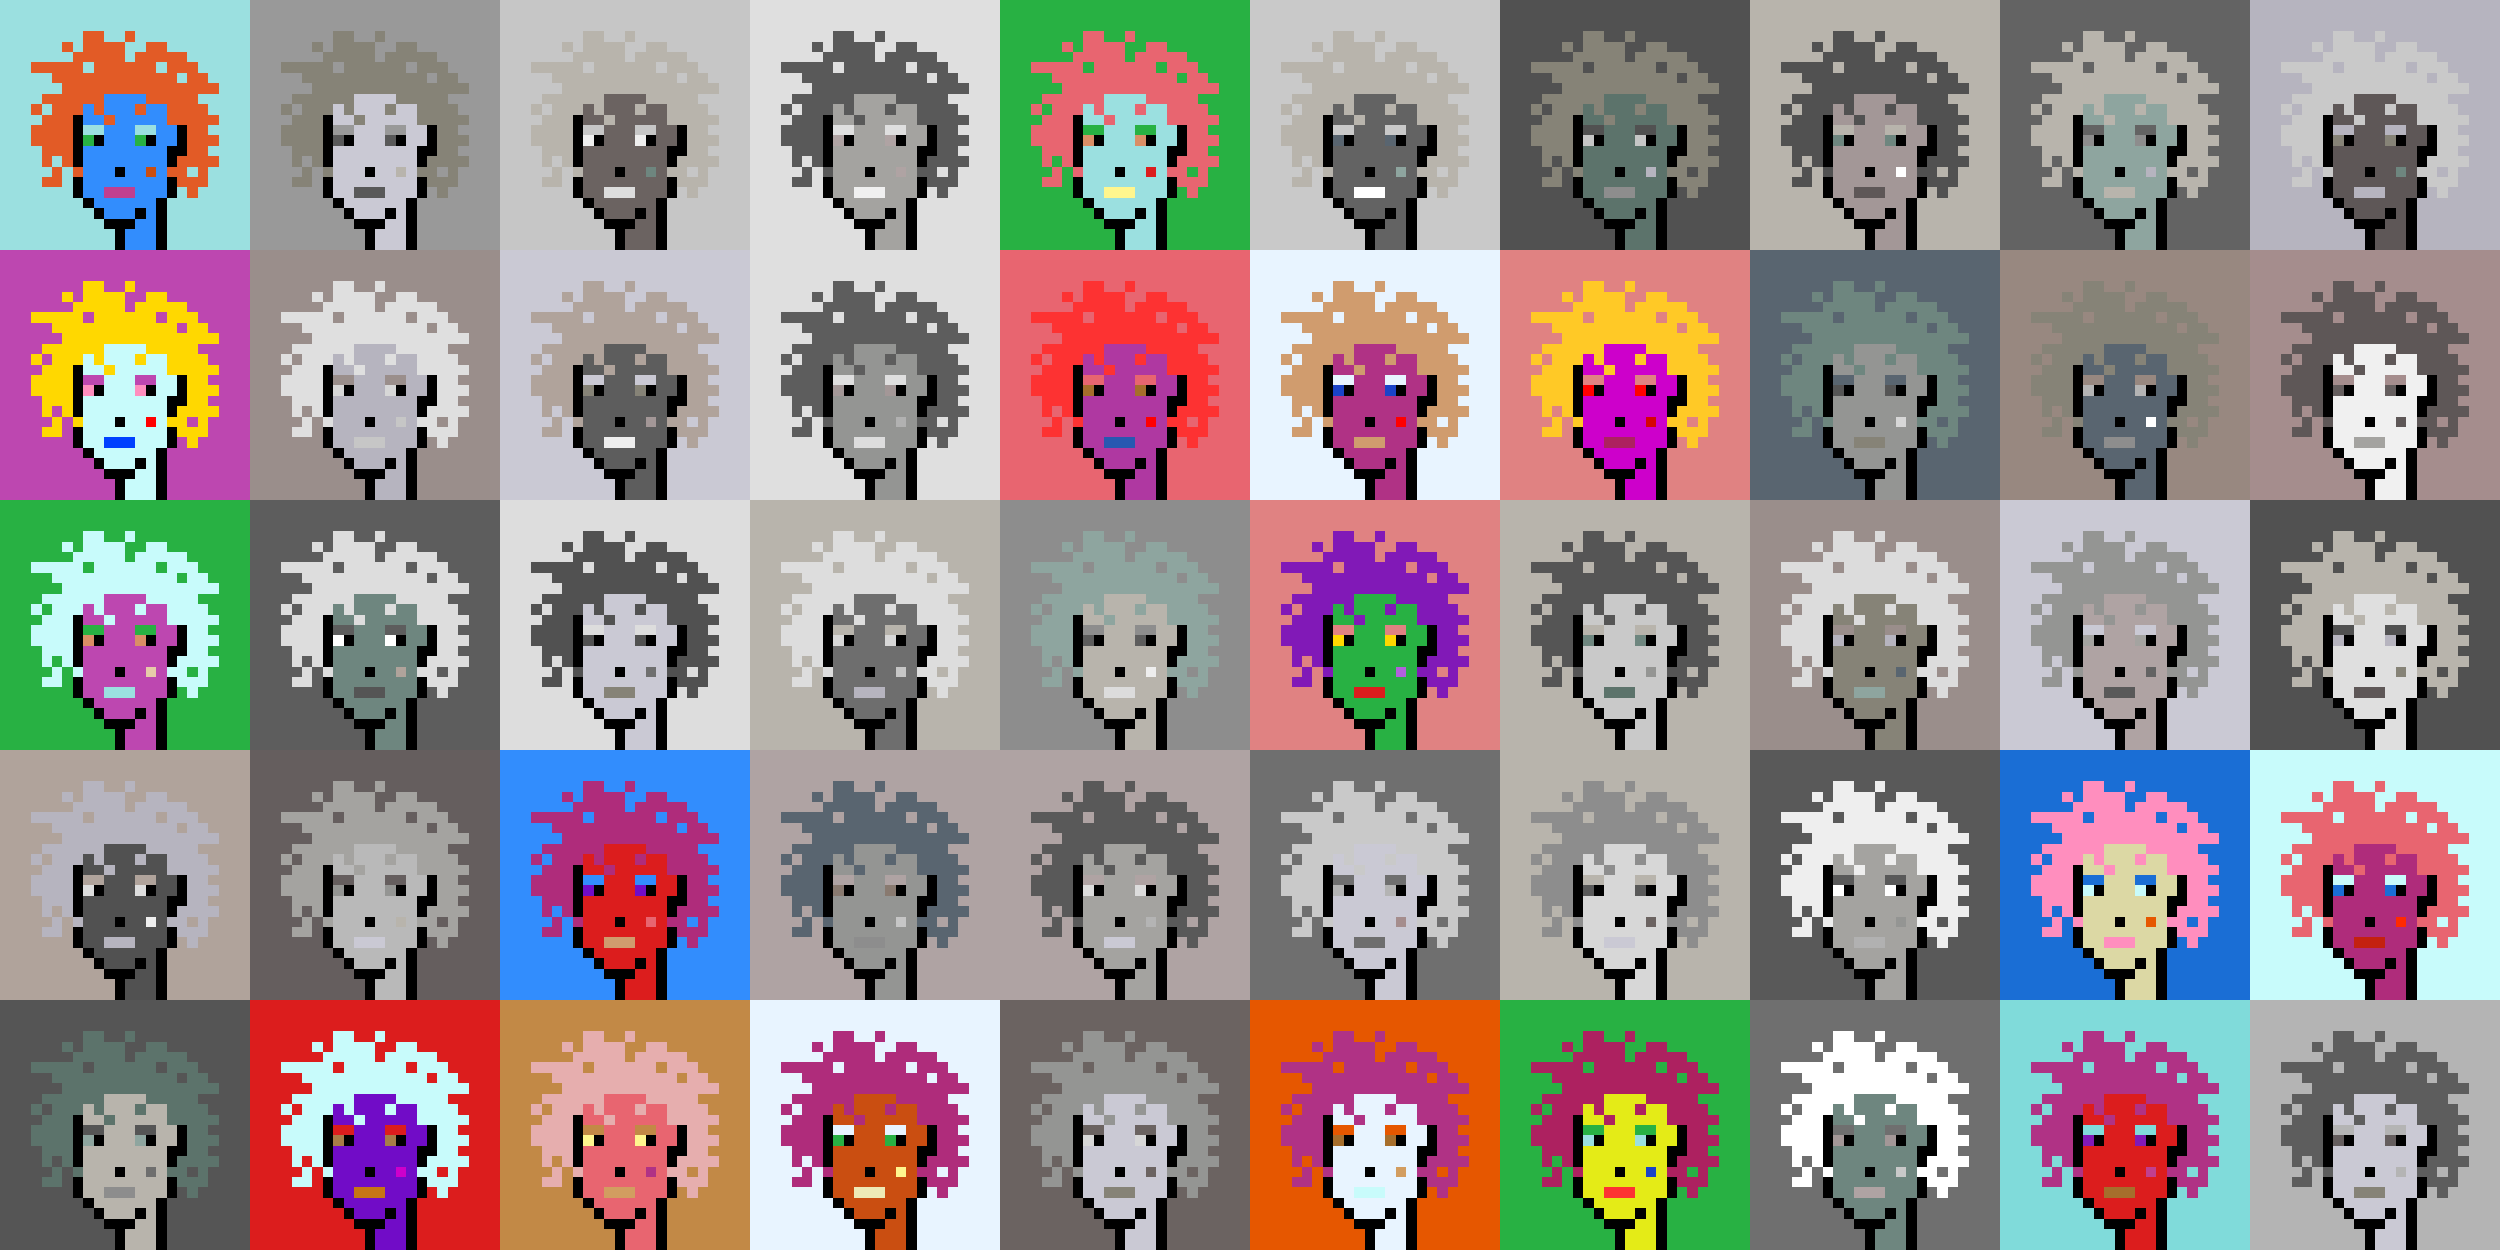 <svg shape-rendering="crispEdges" viewBox="0 0 240 120" xmlns="http://www.w3.org/2000/svg"><rect x="0" y="0" width="240" height="120" fill="#333333" stroke="none"/><style>rect{width:1px;height:1px}rect.bg{width:24px;height:24px}.c1{fill:#e7cba9}.c2{fill:#da8e66}.c3{fill:#ffd800}.c4{fill:#d60404}.c5{fill:#e86570}.c6{fill:#c77514}.c7{fill:#dc1d1d}.c8{fill:#ffc926}.c9{fill:#1a6ed5}.c10{fill:#d09c6e}.c11{fill:#fff68e}.c12{fill:#d29d60}.c13{fill:#80dbda}.c14{fill:#bd47b0}.c15{fill:#b261dc}.c16{fill:#0040ff}.c17{fill:#1a43c8}.c18{fill:#ff8ebe}.c19{fill:#c28946}.c20{fill:#a77c47}.c21{fill:#ffba00}.c22{fill:#ad2160}.c23{fill:#e25b26}.c24{fill:#c42110}.c25{fill:#b03285}.c26{fill:#ca4e11}.c27{fill:#c13f8f}.c28{fill:#e8efc0}.c29{fill:#b66f4e}.c30{fill:#9be0e0}.c31{fill:#e22626}.c32{fill:#2858b1}.c33{fill:#e8f4ff}.c34{fill:#28b143}.c35{fill:#8119b7}.c36{fill:#a66e2c}.c37{fill:#e4eb17}.c38{fill:#ff0000}.c39{fill:#328dfd}.c40{fill:#e08282}.c41{fill:#dcd8a4}.c42{fill:#d60000}.c43{fill:#cd00cb}.c44{fill:#710cc7}.c45{fill:#dbb180}.c46{fill:#ffd926}.c47{fill:#e6aeae}.c48{fill:#eeeab6}.c49{fill:#e65700}.c50{fill:#c8fbfb}.c51{fill:#af2c7b}.c52{fill:#af38a1}.c53{fill:#ff2a00}.c54{fill:#fd3232}.c55{fill:#a39797}.c56{fill:#ffffff}.c57{fill:#6f6f6f}.c58{fill:#afa3a3}.c59{fill:#655e5e}.c60{fill:#897a70}.c61{fill:#a58d8d}.c62{fill:#f0f0f0}.c63{fill:#949593}.c64{fill:#5c736b}.c65{fill:#596570}.c66{fill:#8d8d8d}.c67{fill:#8ea59f}.c68{fill:#5e5757}.c69{fill:#555555}.c70{fill:#595959}.c71{fill:#5d5d5d}.c72{fill:#b8b4ac}.c73{fill:#b1b1b1}.c74{fill:#b0a39b}.c75{fill:#d7d7d7}.c76{fill:#515151}.c77{fill:#b9b9b9}.c78{fill:#9a8e8b}.c79{fill:#636363}.c80{fill:#c6c6c6}.c81{fill:#dddddd}.c82{fill:#6b6361}.c83{fill:#b4b4b4}.c84{fill:#cac9d4}.c85{fill:#dcdcdc}.c86{fill:#6e867f}.c87{fill:#999999}.c88{fill:#dfdfdf}.c89{fill:#c9c9c9}.c90{fill:#988880}.c91{fill:#b6b4bf}.c92{fill:#868377}.c93{fill:#a4a3a0}.c94{fill:#eeeeee}.c95{fill:#6e6e6e}.c96{fill:#6e984d}.c97{fill:#fff68e}.c98{fill:#000000}.c99{fill:#711010}.c100{fill:#dbb180}.c101{fill:#917656}.c102{fill:#5c8539}.c103{fill:#638596}.c104{fill:#7b7b7b}.c105{fill:#d0d0d0}.c106{fill:#aeaeae}.c107{fill:#5e5e5e}.c108{fill:#727272}.c109{fill:#747474}.c110{fill:#373737}</style><defs><g id="h"><rect x="12" y="3"/><rect x="9" y="3"/><rect x="8" y="3"/><rect x="15" y="4"/><rect x="14" y="4"/><rect x="11" y="4"/><rect x="10" y="4"/><rect x="9" y="4"/><rect x="8" y="4"/><rect x="6" y="4"/><rect x="17" y="5"/><rect x="16" y="5"/><rect x="15" y="5"/><rect x="14" y="5"/><rect x="13" y="5"/><rect x="11" y="5"/><rect x="10" y="5"/><rect x="9" y="5"/><rect x="8" y="5"/><rect x="7" y="5"/><rect x="18" y="6"/><rect x="17" y="6"/><rect x="16" y="6"/><rect x="14" y="6"/><rect x="13" y="6"/><rect x="12" y="6"/><rect x="11" y="6"/><rect x="10" y="6"/><rect x="9" y="6"/><rect x="7" y="6"/><rect x="6" y="6"/><rect x="5" y="6"/><rect x="4" y="6"/><rect x="3" y="6"/><rect x="19" y="7"/><rect x="18" y="7"/><rect x="16" y="7"/><rect x="15" y="7"/><rect x="14" y="7"/><rect x="13" y="7"/><rect x="12" y="7"/><rect x="11" y="7"/><rect x="10" y="7"/><rect x="9" y="7"/><rect x="8" y="7"/><rect x="7" y="7"/><rect x="6" y="7"/><rect x="5" y="7"/><rect x="20" y="8"/><rect x="19" y="8"/><rect x="18" y="8"/><rect x="17" y="8"/><rect x="16" y="8"/><rect x="15" y="8"/><rect x="14" y="8"/><rect x="13" y="8"/><rect x="12" y="8"/><rect x="11" y="8"/><rect x="10" y="8"/><rect x="9" y="8"/><rect x="8" y="8"/><rect x="7" y="8"/><rect x="6" y="8"/><rect x="18" y="9"/><rect x="17" y="9"/><rect x="16" y="9"/><rect x="15" y="9"/><rect x="14" y="9"/><rect x="9" y="9"/><rect x="8" y="9"/><rect x="7" y="9"/><rect x="6" y="9"/><rect x="5" y="9"/><rect x="4" y="9"/><rect x="19" y="10"/><rect x="18" y="10"/><rect x="17" y="10"/><rect x="16" y="10"/><rect x="13" y="10"/><rect x="9" y="10"/><rect x="7" y="10"/><rect x="6" y="10"/><rect x="5" y="10"/><rect x="3" y="10"/><rect x="20" y="11"/><rect x="19" y="11"/><rect x="18" y="11"/><rect x="17" y="11"/><rect x="16" y="11"/><rect x="10" y="11"/><rect x="6" y="11"/><rect x="5" y="11"/><rect x="4" y="11"/><rect x="19" y="12"/><rect x="18" y="12"/><rect x="6" y="12"/><rect x="5" y="12"/><rect x="4" y="12"/><rect x="3" y="12"/><rect x="20" y="13"/><rect x="19" y="13"/><rect x="18" y="13"/><rect x="6" y="13"/><rect x="5" y="13"/><rect x="4" y="13"/><rect x="3" y="13"/><rect x="19" y="14"/><rect x="18" y="14"/><rect x="6" y="14"/><rect x="5" y="14"/><rect x="4" y="14"/><rect x="20" y="15"/><rect x="19" y="15"/><rect x="18" y="15"/><rect x="17" y="15"/><rect x="6" y="15"/><rect x="4" y="15"/><rect x="19" y="16"/><rect x="17" y="16"/><rect x="16" y="16"/><rect x="7" y="16"/><rect x="5" y="16"/><rect x="19" y="17"/><rect x="18" y="17"/><rect x="17" y="17"/><rect x="5" y="17"/><rect x="4" y="17"/><rect x="18" y="18"/></g><g id="s"><rect x="13" y="9"/> <rect x="12" y="9"/> <rect x="11" y="9"/> <rect x="10" y="9"/> <rect x="15" y="10"/> <rect x="14" y="10"/> <rect x="12" y="10"/> <rect x="11" y="10"/> <rect x="10" y="10"/> <rect x="8" y="10"/> <rect x="15" y="11"/> <rect x="14" y="11"/> <rect x="13" y="11"/> <rect x="12" y="11"/> <rect x="11" y="11"/> <rect x="9" y="11"/> <rect x="8" y="11"/> <rect x="16" y="12"/> <rect x="15" y="12"/> <rect x="12" y="12"/> <rect x="11" y="12"/> <rect x="10" y="12"/> <rect x="16" y="13"/> <rect x="15" y="13"/> <rect x="12" y="13"/> <rect x="11" y="13"/> <rect x="10" y="13"/> <rect x="15" y="14"/> <rect x="14" y="14"/> <rect x="13" y="14"/> <rect x="12" y="14"/> <rect x="11" y="14"/> <rect x="10" y="14"/> <rect x="9" y="14"/> <rect x="8" y="14"/> <rect x="15" y="15"/> <rect x="14" y="15"/> <rect x="13" y="15"/> <rect x="12" y="15"/> <rect x="11" y="15"/> <rect x="10" y="15"/> <rect x="9" y="15"/> <rect x="8" y="15"/> <rect x="15" y="16"/> <rect x="13" y="16"/> <rect x="12" y="16"/> <rect x="10" y="16"/> <rect x="9" y="16"/> <rect x="8" y="16"/> <rect x="15" y="17"/> <rect x="14" y="17"/> <rect x="13" y="17"/> <rect x="12" y="17"/> <rect x="11" y="17"/> <rect x="10" y="17"/> <rect x="9" y="17"/> <rect x="8" y="17"/> <rect x="15" y="18"/> <rect x="14" y="18"/> <rect x="13" y="18"/> <rect x="9" y="18"/> <rect x="8" y="18"/> <rect x="14" y="19"/> <rect x="13" y="19"/> <rect x="12" y="19"/> <rect x="11" y="19"/> <rect x="10" y="19"/> <rect x="9" y="19"/> <rect x="14" y="20"/> <rect x="12" y="20"/> <rect x="11" y="20"/> <rect x="10" y="20"/> <rect x="14" y="21"/> <rect x="13" y="21"/> <rect x="14" y="22"/> <rect x="13" y="22"/> <rect x="12" y="22"/> <rect x="14" y="23"/> <rect x="13" y="23"/> <rect x="12" y="23"/></g><g id="o"><rect x="7" y="11" /><rect x="17" y="12" /><rect x="7" y="12" /><rect x="17" y="13" /><rect x="14" y="13" /><rect x="9" y="13" /><rect x="7" y="13" /><rect x="17" y="14" /><rect x="16" y="14" /><rect x="7" y="14" /><rect x="16" y="15" /><rect x="7" y="15" /><rect x="11" y="16" /><rect x="16" y="17" /><rect x="7" y="17" /><rect x="16" y="18" /><rect x="7" y="18" /><rect x="15" y="19" /><rect x="8" y="19" /><rect x="15" y="20" /><rect x="13" y="20" /><rect x="9" y="20" /><rect x="15" y="21" /><rect x="12" y="21" /><rect x="11" y="21" /><rect x="10" y="21" /><rect x="15" y="22" /><rect x="11" y="22" /><rect x="15" y="23" /><rect x="11" y="23" /></g><g id="de"><rect x="14" y="12" /><rect x="13" y="12" /><rect x="9" y="12" /><rect x="8" y="12" /></g><g id="le"><rect x="13" y="13" /><rect x="8" y="13" /></g><g id="l"><rect x="12" y="18" /><rect x="11" y="18" /><rect x="10" y="18" /></g><g id="m"><rect x="14" y="16" /></g></defs><g transform="translate(0, 0)"><rect class="bg c30"></rect><use href="#h" class="c23" /><use href="#s" class="c39" /><use href="#de" class="c30" /><use href="#le" class="c34" /><use href="#m" class="c26" /><use href="#l" class="c27" /><use href="#o" fill="black" /></g><g transform="translate(24, 0)"><rect class="bg c87"></rect><use href="#h" class="c92" /><use href="#s" class="c84" /><use href="#de" class="c87" /><use href="#le" class="c70" /><use href="#m" class="c72" /><use href="#l" class="c70" /><use href="#o" fill="black" /></g><g transform="translate(48, 0)"><rect class="bg c80"></rect><use href="#h" class="c72" /><use href="#s" class="c82" /><use href="#de" class="c80" /><use href="#le" class="c94" /><use href="#m" class="c86" /><use href="#l" class="c81" /><use href="#o" fill="black" /></g><g transform="translate(72, 0)"><rect class="bg c88"></rect><use href="#h" class="c70" /><use href="#s" class="c93" /><use href="#de" class="c88" /><use href="#le" class="c58" /><use href="#m" class="c58" /><use href="#l" class="c62" /><use href="#o" fill="black" /></g><g transform="translate(96, 0)"><rect class="bg c34"></rect><use href="#h" class="c5" /><use href="#s" class="c30" /><use href="#de" class="c34" /><use href="#le" class="c2" /><use href="#m" class="c7" /><use href="#l" class="c11" /><use href="#o" fill="black" /></g><g transform="translate(120, 0)"><rect class="bg c89"></rect><use href="#h" class="c72" /><use href="#s" class="c79" /><use href="#de" class="c89" /><use href="#le" class="c65" /><use href="#m" class="c67" /><use href="#l" class="c56" /><use href="#o" fill="black" /></g><g transform="translate(144, 0)"><rect class="bg c76"></rect><use href="#h" class="c92" /><use href="#s" class="c64" /><use href="#de" class="c76" /><use href="#le" class="c80" /><use href="#m" class="c91" /><use href="#l" class="c66" /><use href="#o" fill="black" /></g><g transform="translate(168, 0)"><rect class="bg c72"></rect><use href="#h" class="c76" /><use href="#s" class="c55" /><use href="#de" class="c72" /><use href="#le" class="c86" /><use href="#m" class="c56" /><use href="#l" class="c68" /><use href="#o" fill="black" /></g><g transform="translate(192, 0)"><rect class="bg c79"></rect><use href="#h" class="c72" /><use href="#s" class="c67" /><use href="#de" class="c79" /><use href="#le" class="c66" /><use href="#m" class="c91" /><use href="#l" class="c72" /><use href="#o" fill="black" /></g><g transform="translate(216, 0)"><rect class="bg c91"></rect><use href="#h" class="c89" /><use href="#s" class="c68" /><use href="#de" class="c91" /><use href="#le" class="c92" /><use href="#m" class="c86" /><use href="#l" class="c91" /><use href="#o" fill="black" /></g><g transform="translate(0, 24)"><rect class="bg c14"></rect><use href="#h" class="c3" /><use href="#s" class="c50" /><use href="#de" class="c14" /><use href="#le" class="c18" /><use href="#m" class="c38" /><use href="#l" class="c16" /><use href="#o" fill="black" /></g><g transform="translate(24, 24)"><rect class="bg c78"></rect><use href="#h" class="c88" /><use href="#s" class="c91" /><use href="#de" class="c78" /><use href="#le" class="c75" /><use href="#m" class="c80" /><use href="#l" class="c80" /><use href="#o" fill="black" /></g><g transform="translate(48, 24)"><rect class="bg c84"></rect><use href="#h" class="c74" /><use href="#s" class="c71" /><use href="#de" class="c84" /><use href="#le" class="c92" /><use href="#m" class="c55" /><use href="#l" class="c94" /><use href="#o" fill="black" /></g><g transform="translate(72, 24)"><rect class="bg c88"></rect><use href="#h" class="c71" /><use href="#s" class="c63" /><use href="#de" class="c88" /><use href="#le" class="c55" /><use href="#m" class="c73" /><use href="#l" class="c81" /><use href="#o" fill="black" /></g><g transform="translate(96, 24)"><rect class="bg c5"></rect><use href="#h" class="c54" /><use href="#s" class="c52" /><use href="#de" class="c5" /><use href="#le" class="c36" /><use href="#m" class="c38" /><use href="#l" class="c32" /><use href="#o" fill="black" /></g><g transform="translate(120, 24)"><rect class="bg c33"></rect><use href="#h" class="c10" /><use href="#s" class="c25" /><use href="#de" class="c33" /><use href="#le" class="c17" /><use href="#m" class="c38" /><use href="#l" class="c10" /><use href="#o" fill="black" /></g><g transform="translate(144, 24)"><rect class="bg c40"></rect><use href="#h" class="c8" /><use href="#s" class="c43" /><use href="#de" class="c40" /><use href="#le" class="c38" /><use href="#m" class="c4" /><use href="#l" class="c22" /><use href="#o" fill="black" /></g><g transform="translate(168, 24)"><rect class="bg c65"></rect><use href="#h" class="c86" /><use href="#s" class="c63" /><use href="#de" class="c65" /><use href="#le" class="c69" /><use href="#m" class="c75" /><use href="#l" class="c92" /><use href="#o" fill="black" /></g><g transform="translate(192, 24)"><rect class="bg c90"></rect><use href="#h" class="c92" /><use href="#s" class="c65" /><use href="#de" class="c90" /><use href="#le" class="c83" /><use href="#m" class="c56" /><use href="#l" class="c66" /><use href="#o" fill="black" /></g><g transform="translate(216, 24)"><rect class="bg c61"></rect><use href="#h" class="c68" /><use href="#s" class="c62" /><use href="#de" class="c61" /><use href="#le" class="c59" /><use href="#m" class="c68" /><use href="#l" class="c93" /><use href="#o" fill="black" /></g><g transform="translate(0, 48)"><rect class="bg c34"></rect><use href="#h" class="c50" /><use href="#s" class="c14" /><use href="#de" class="c34" /><use href="#le" class="c2" /><use href="#m" class="c1" /><use href="#l" class="c30" /><use href="#o" fill="black" /></g><g transform="translate(24, 48)"><rect class="bg c71"></rect><use href="#h" class="c81" /><use href="#s" class="c86" /><use href="#de" class="c71" /><use href="#le" class="c56" /><use href="#m" class="c74" /><use href="#l" class="c69" /><use href="#o" fill="black" /></g><g transform="translate(48, 48)"><rect class="bg c81"></rect><use href="#h" class="c76" /><use href="#s" class="c84" /><use href="#de" class="c81" /><use href="#le" class="c76" /><use href="#m" class="c57" /><use href="#l" class="c92" /><use href="#o" fill="black" /></g><g transform="translate(72, 48)"><rect class="bg c72"></rect><use href="#h" class="c81" /><use href="#s" class="c95" /><use href="#de" class="c72" /><use href="#le" class="c75" /><use href="#m" class="c80" /><use href="#l" class="c91" /><use href="#o" fill="black" /></g><g transform="translate(96, 48)"><rect class="bg c66"></rect><use href="#h" class="c67" /><use href="#s" class="c72" /><use href="#de" class="c66" /><use href="#le" class="c71" /><use href="#m" class="c94" /><use href="#l" class="c85" /><use href="#o" fill="black" /></g><g transform="translate(120, 48)"><rect class="bg c40"></rect><use href="#h" class="c35" /><use href="#s" class="c34" /><use href="#de" class="c40" /><use href="#le" class="c3" /><use href="#m" class="c15" /><use href="#l" class="c7" /><use href="#o" fill="black" /></g><g transform="translate(144, 48)"><rect class="bg c72"></rect><use href="#h" class="c69" /><use href="#s" class="c89" /><use href="#de" class="c72" /><use href="#le" class="c86" /><use href="#m" class="c63" /><use href="#l" class="c64" /><use href="#o" fill="black" /></g><g transform="translate(168, 48)"><rect class="bg c78"></rect><use href="#h" class="c85" /><use href="#s" class="c92" /><use href="#de" class="c78" /><use href="#le" class="c91" /><use href="#m" class="c65" /><use href="#l" class="c67" /><use href="#o" fill="black" /></g><g transform="translate(192, 48)"><rect class="bg c84"></rect><use href="#h" class="c63" /><use href="#s" class="c58" /><use href="#de" class="c84" /><use href="#le" class="c93" /><use href="#m" class="c79" /><use href="#l" class="c70" /><use href="#o" fill="black" /></g><g transform="translate(216, 48)"><rect class="bg c76"></rect><use href="#h" class="c72" /><use href="#s" class="c88" /><use href="#de" class="c76" /><use href="#le" class="c91" /><use href="#m" class="c92" /><use href="#l" class="c68" /><use href="#o" fill="black" /></g><g transform="translate(0, 72)"><rect class="bg c74"></rect><use href="#h" class="c91" /><use href="#s" class="c76" /><use href="#de" class="c74" /><use href="#le" class="c81" /><use href="#m" class="c94" /><use href="#l" class="c91" /><use href="#o" fill="black" /></g><g transform="translate(24, 72)"><rect class="bg c59"></rect><use href="#h" class="c93" /><use href="#s" class="c77" /><use href="#de" class="c59" /><use href="#le" class="c63" /><use href="#m" class="c72" /><use href="#l" class="c84" /><use href="#o" fill="black" /></g><g transform="translate(48, 72)"><rect class="bg c39"></rect><use href="#h" class="c51" /><use href="#s" class="c7" /><use href="#de" class="c39" /><use href="#le" class="c44" /><use href="#m" class="c5" /><use href="#l" class="c10" /><use href="#o" fill="black" /></g><g transform="translate(72, 72)"><rect class="bg c58"></rect><use href="#h" class="c65" /><use href="#s" class="c63" /><use href="#de" class="c58" /><use href="#le" class="c60" /><use href="#m" class="c80" /><use href="#l" class="c66" /><use href="#o" fill="black" /></g><g transform="translate(96, 72)"><rect class="bg c58"></rect><use href="#h" class="c70" /><use href="#s" class="c93" /><use href="#de" class="c58" /><use href="#le" class="c85" /><use href="#m" class="c83" /><use href="#l" class="c84" /><use href="#o" fill="black" /></g><g transform="translate(120, 72)"><rect class="bg c57"></rect><use href="#h" class="c89" /><use href="#s" class="c84" /><use href="#de" class="c57" /><use href="#le" class="c83" /><use href="#m" class="c61" /><use href="#l" class="c95" /><use href="#o" fill="black" /></g><g transform="translate(144, 72)"><rect class="bg c72"></rect><use href="#h" class="c66" /><use href="#s" class="c75" /><use href="#de" class="c72" /><use href="#le" class="c70" /><use href="#m" class="c82" /><use href="#l" class="c84" /><use href="#o" fill="black" /></g><g transform="translate(168, 72)"><rect class="bg c70"></rect><use href="#h" class="c94" /><use href="#s" class="c93" /><use href="#de" class="c70" /><use href="#le" class="c56" /><use href="#m" class="c63" /><use href="#l" class="c73" /><use href="#o" fill="black" /></g><g transform="translate(192, 72)"><rect class="bg c9"></rect><use href="#h" class="c18" /><use href="#s" class="c41" /><use href="#de" class="c9" /><use href="#le" class="c50" /><use href="#m" class="c49" /><use href="#l" class="c18" /><use href="#o" fill="black" /></g><g transform="translate(216, 72)"><rect class="bg c50"></rect><use href="#h" class="c5" /><use href="#s" class="c51" /><use href="#de" class="c50" /><use href="#le" class="c9" /><use href="#m" class="c53" /><use href="#l" class="c24" /><use href="#o" fill="black" /></g><g transform="translate(0, 96)"><rect class="bg c69"></rect><use href="#h" class="c64" /><use href="#s" class="c72" /><use href="#de" class="c69" /><use href="#le" class="c67" /><use href="#m" class="c95" /><use href="#l" class="c66" /><use href="#o" fill="black" /></g><g transform="translate(24, 96)"><rect class="bg c7"></rect><use href="#h" class="c50" /><use href="#s" class="c44" /><use href="#de" class="c7" /><use href="#le" class="c20" /><use href="#m" class="c43" /><use href="#l" class="c6" /><use href="#o" fill="black" /></g><g transform="translate(48, 96)"><rect class="bg c19"></rect><use href="#h" class="c47" /><use href="#s" class="c5" /><use href="#de" class="c19" /><use href="#le" class="c11" /><use href="#m" class="c25" /><use href="#l" class="c12" /><use href="#o" fill="black" /></g><g transform="translate(72, 96)"><rect class="bg c33"></rect><use href="#h" class="c51" /><use href="#s" class="c26" /><use href="#de" class="c33" /><use href="#le" class="c34" /><use href="#m" class="c11" /><use href="#l" class="c48" /><use href="#o" fill="black" /></g><g transform="translate(96, 96)"><rect class="bg c82"></rect><use href="#h" class="c63" /><use href="#s" class="c84" /><use href="#de" class="c82" /><use href="#le" class="c75" /><use href="#m" class="c82" /><use href="#l" class="c92" /><use href="#o" fill="black" /></g><g transform="translate(120, 96)"><rect class="bg c49"></rect><use href="#h" class="c25" /><use href="#s" class="c33" /><use href="#de" class="c49" /><use href="#le" class="c36" /><use href="#m" class="c12" /><use href="#l" class="c50" /><use href="#o" fill="black" /></g><g transform="translate(144, 96)"><rect class="bg c34"></rect><use href="#h" class="c22" /><use href="#s" class="c37" /><use href="#de" class="c34" /><use href="#le" class="c30" /><use href="#m" class="c17" /><use href="#l" class="c54" /><use href="#o" fill="black" /></g><g transform="translate(168, 96)"><rect class="bg c57"></rect><use href="#h" class="c56" /><use href="#s" class="c86" /><use href="#de" class="c57" /><use href="#le" class="c55" /><use href="#m" class="c89" /><use href="#l" class="c58" /><use href="#o" fill="black" /></g><g transform="translate(192, 96)"><rect class="bg c13"></rect><use href="#h" class="c25" /><use href="#s" class="c7" /><use href="#de" class="c13" /><use href="#le" class="c35" /><use href="#m" class="c27" /><use href="#l" class="c36" /><use href="#o" fill="black" /></g><g transform="translate(216, 96)"><rect class="bg c83"></rect><use href="#h" class="c71" /><use href="#s" class="c84" /><use href="#de" class="c83" /><use href="#le" class="c59" /><use href="#m" class="c83" /><use href="#l" class="c92" /><use href="#o" fill="black" /></g></svg>
